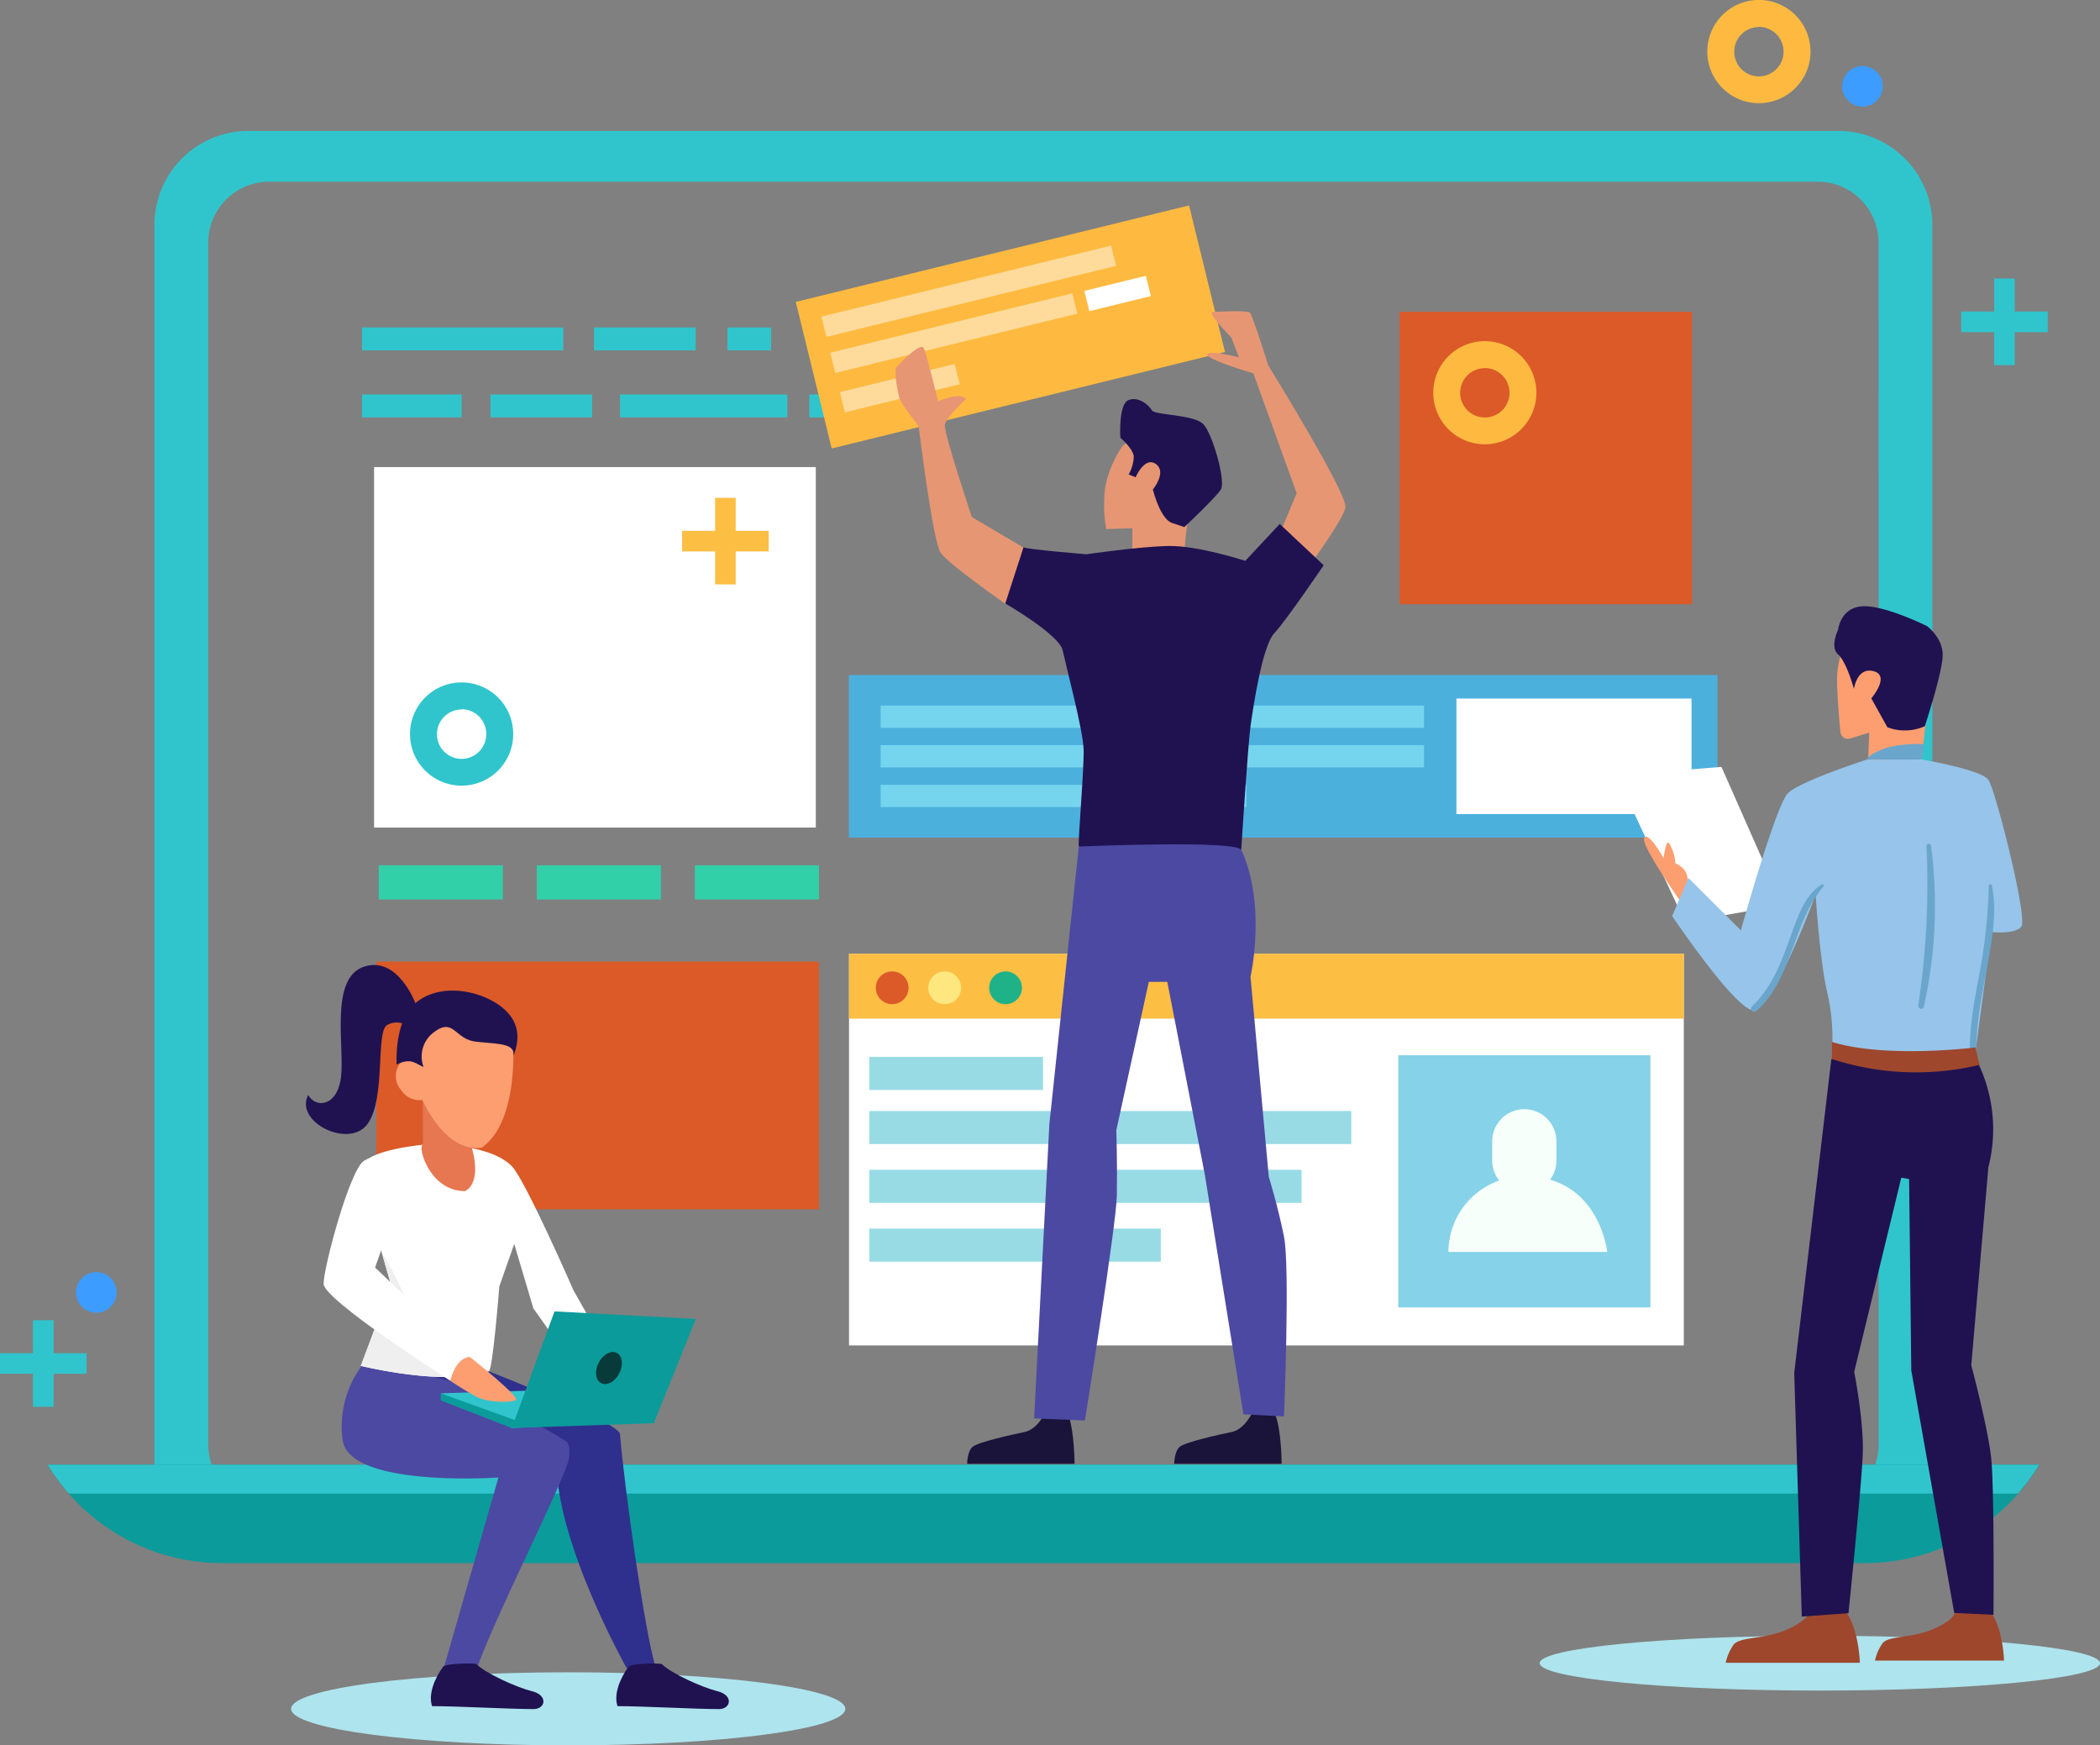 <svg xmlns="http://www.w3.org/2000/svg" viewBox="0 0 413.85 343.9"><rect x="0" y="0" width="413.85" height="343.9" fill="#808080" stroke="none"/><g id="OBJECTS"><path d="M411.55,403.9c0,4-24.45,7.2-54.61,7.2s-54.61-3.22-54.61-7.2,24.45-7.2,54.61-7.2S411.55,399.92,411.55,403.9Z" transform="translate(-244.96 -67.2)" style="fill:#aee4ed"></path><ellipse cx="358.64" cy="327.7" rx="55.21" ry="5.4" style="fill:#aee4ed"></ellipse><polygon points="17.06 266.63 10.56 266.63 10.56 260.13 6.5 260.13 6.5 266.63 0 266.63 0 270.68 6.5 270.68 6.5 277.19 10.56 277.19 10.56 270.68 17.06 270.68 17.06 266.63" style="fill:#30c5cc"></polygon><path d="M267.94,321.86a4,4,0,1,1-4-4A4,4,0,0,1,267.94,321.86Z" transform="translate(-244.96 -67.2)" style="fill:#3d9cff"></path><path d="M607.29,93H293.87a18.53,18.53,0,0,0-18.48,18.48v243.9a18.53,18.53,0,0,0,18.48,18.48H607.29a18.53,18.53,0,0,0,18.48-18.48V111.51A18.53,18.53,0,0,0,607.29,93Zm7.89,258.85a12,12,0,0,1-12,12H298a12,12,0,0,1-12-12V115a12,12,0,0,1,12-12H603.17a12,12,0,0,1,12,12Z" transform="translate(-244.96 -67.2)" style="fill:#30c5cc"></path><path d="M254.35,355.8a40.1,40.1,0,0,0,34.25,19.38h324a40.12,40.12,0,0,0,34.25-19.38Z" transform="translate(-244.96 -67.2)" style="fill:#0b9b9b"></path><path d="M258.54,361.49H642.62a41.08,41.08,0,0,0,4.19-5.69H254.35A41.08,41.08,0,0,0,258.54,361.49Z" transform="translate(-244.96 -67.2)" style="fill:#30c5cc"></path><rect x="74.17" y="189.46" width="87.22" height="48.81" style="fill:#db5a28"></rect><rect x="159.49" y="64.52" width="32.81" height="4.52" style="fill:#30c5cc"></rect><rect x="117.06" y="64.52" width="20.03" height="4.52" style="fill:#30c5cc"></rect><rect x="71.33" y="64.52" width="39.68" height="4.52" style="fill:#30c5cc"></rect><rect x="143.36" y="64.52" width="8.61" height="4.52" style="fill:#30c5cc"></rect><rect x="200.65" y="64.52" width="19.96" height="4.52" style="fill:#30c5cc"></rect><rect x="159.49" y="77.72" width="12.31" height="4.52" style="fill:#30c5cc"></rect><rect x="176.69" y="77.72" width="12.31" height="4.52" style="fill:#30c5cc"></rect><rect x="96.66" y="77.72" width="20.03" height="4.52" style="fill:#30c5cc"></rect><rect x="71.33" y="77.72" width="19.65" height="4.52" style="fill:#30c5cc"></rect><rect x="122.18" y="77.72" width="32.98" height="4.52" style="fill:#30c5cc"></rect><path d="M374.14,395.6c-2.07-6.65-6.1-34.82-7-45.85-.19-2.33-25.85-12.36-25.85-12.36-15-.38-22.76,5.51-22.76,5.51l36.07,12.19c0,16.27,13.87,40.81,13.87,40.81Z" transform="translate(-244.96 -67.2)" style="fill:#2f2f8e"></path><path d="M343.19,358.32l-10.71,37.31L338.6,397c2.67-8.8,18.09-39,18.51-42.55.17-1.52.06-2.7-.51-3.18s-17.86-10.82-22.89-12C327,337.77,317,335.35,317,335.35a20.13,20.13,0,0,0-4.54,15.47C313.56,360.4,343.19,358.32,343.19,358.32Z" transform="translate(-244.96 -67.2)" style="fill:#4c49a2"></path><path d="M328.74,292.71s-11.74,1-12.28,4.25,5.6,23.45,5.6,23.45l-6,15.92s16.93,4.17,25.19,1.06c.78.36,2.11-16.71,2.11-16.71l2.94-8.39L350.07,325l8.54,12,5.6-4.53L358,321.48s-9.63-22-12.19-24.52C341,292.15,328.74,292.71,328.74,292.71Z" transform="translate(-244.96 -67.2)" style="fill:#fff"></path><path d="M338,293.56l-.91-12.07h-8.8v11.27c-1.11.13,1.2,9.13,8.29,9.13C336.62,301.89,339.93,300.69,338,293.56Z" transform="translate(-244.96 -67.2)" style="fill:#e67750"></path><path d="M320.2,314c1,3.64,1.86,6.4,1.86,6.4l-6,15.92s12.88,3.17,21.65,1.92c-.78-.58-11.18-7.58-11.69-10.64C325,321.21,320.2,314,320.2,314Z" transform="translate(-244.96 -67.2)" style="fill:#efefef"></path><path d="M345.88,269.3c-.74-3.1-5.57-4-13.19-3.09-5.18.6-6.35,5.38-6.49,8.92l-.23.05a4.22,4.22,0,0,0-3,4.19,4.08,4.08,0,0,0,1,2.56,4.3,4.3,0,0,0,3.13,2,4.41,4.41,0,0,0,1.09,0c2.16,4.5,6.12,10.09,11.67,9.43C348.07,287.64,345.88,269.3,345.88,269.3Z" transform="translate(-244.96 -67.2)" style="fill:#fd9e71"></path><path d="M328.43,277.43a5.92,5.92,0,0,1,2.11-6.89c3.8-2.85,4.06,1.36,8.06,1.88s8,.19,7.53,2.83c2.42-6-1.08-9.4-5-11.27s-10.05-2.68-14.31.87-3.69,12.1-3.69,12.1C325.94,275.59,326.69,276.69,328.43,277.43Z" transform="translate(-244.96 -67.2)" style="fill:#201251"></path><path d="M326.82,264.85s-3.54-9.5-10.24-7.14-3.68,15.85-4.42,21.73-5,6.13-6.46,3.52c-2.8,5.33,8.17,10.74,11.75,5.62s1.51-18.09,3.8-19.41,4.59.39,4.59.39Z" transform="translate(-244.96 -67.2)" style="fill:#201251"></path><path d="M316.73,295.89c-2.82,1.63-8,21.06-8,24.26s25,19.13,25,19.13,1.16-3.93,3.82-4.73c-.53-.27-18.67-17.6-18.67-17.6l4.8-13.59S323.66,291.89,316.73,295.89Z" transform="translate(-244.96 -67.2)" style="fill:#fff"></path><polygon points="86.85 274.53 112.31 273.75 128.85 279.89 100.86 281.37 86.85 274.53" style="fill:#30c5cc"></polygon><polygon points="100.86 281.37 86.85 275.94 86.85 274.53 101.97 279.99 100.86 281.37" style="fill:#0b9b9b"></polygon><polygon points="100.86 281.37 109.28 258.39 137.12 259.88 128.85 280.42 100.86 281.37" style="fill:#0b9b9b"></polygon><path d="M362.92,335.75c-.83,1.66-.58,3.46.55,4s2.73-.31,3.56-2,.58-3.45-.56-4S363.74,334.1,362.92,335.75Z" transform="translate(-244.96 -67.2)" style="fill:#093a3a"></path><path d="M337.53,334.55s10.14,8,9.07,8.53-5.6.54-8-.8-4.89-3-4.89-3S334.6,334.82,337.53,334.55Z" transform="translate(-244.96 -67.2)" style="fill:#fd9e71"></path><path d="M338.87,395.1c1.8,1.82,7.92,4.58,10.93,5.33,3.24.8,2.67,3.52.31,3.52-4.64,0-15-.58-20-.58-.8-2.41.57-5.61,2.19-7.78C332.76,394.93,338.61,394.84,338.87,395.1Z" transform="translate(-244.96 -67.2)" style="fill:#201251"></path><path d="M375.41,395.1c1.8,1.82,7.92,4.58,10.94,5.33,3.23.8,2.66,3.52.3,3.52-4.64,0-15-.58-20-.58-.8-2.41.58-5.61,2.19-7.78C369.3,394.93,375.15,394.84,375.41,395.1Z" transform="translate(-244.96 -67.2)" style="fill:#201251"></path><rect x="74.64" y="170.49" width="24.46" height="6.74" style="fill:#31d0a8"></rect><rect x="136.93" y="170.49" width="24.46" height="6.74" style="fill:#31d0a8"></rect><rect x="105.79" y="170.49" width="24.46" height="6.74" style="fill:#31d0a8"></rect><rect x="404.17" y="116.78" width="79.8" height="29.73" transform="translate(-263.53 42.34) rotate(-13.78)" style="fill:#feba40"></rect><rect x="406.48" y="122.56" width="58.78" height="4.11" transform="translate(-262.09 40.18) rotate(-13.78)" style="fill:#fedb9b"></rect><rect x="408.36" y="130.81" width="49.11" height="4.11" transform="translate(-264.14 39.72) rotate(-13.78)" style="fill:#fedb9b"></rect><rect x="410.63" y="141.65" width="23.3" height="4.11" transform="translate(-267.03 37.5) rotate(-13.78)" style="fill:#fedb9b"></rect><rect x="458.96" y="123" width="12.48" height="4.11" transform="translate(-261.35 47.18) rotate(-13.78)" style="fill:#fff"></rect><rect x="73.72" y="92.03" width="87.05" height="71.03" style="fill:#fff"></rect><rect x="167.29" y="133" width="171.19" height="32.03" style="fill:#4cb0dd"></rect><rect x="287.02" y="137.64" width="46.33" height="22.76" style="fill:#fff"></rect><rect x="173.55" y="139.02" width="107.08" height="4.39" style="fill:#75d5ef"></rect><rect x="173.55" y="146.82" width="107.08" height="4.39" style="fill:#75d5ef"></rect><rect x="173.55" y="154.63" width="72.09" height="4.39" style="fill:#75d5ef"></rect><rect x="167.32" y="187.91" width="164.51" height="77.19" style="fill:#fff"></rect><rect x="167.32" y="187.91" width="164.51" height="12.8" style="fill:#fdbe44"></rect><rect x="171.31" y="218.91" width="94.99" height="6.51" style="fill:#98dbe5"></rect><rect x="171.31" y="230.49" width="85.19" height="6.52" style="fill:#98dbe5"></rect><rect x="171.31" y="242.08" width="57.45" height="6.52" style="fill:#98dbe5"></rect><rect x="171.31" y="208.24" width="34.24" height="6.52" style="fill:#98dbe5"></rect><rect x="275.56" y="207.92" width="49.69" height="49.69" style="fill:#86d2e8"></rect><path d="M550.44,299.64a6.29,6.29,0,0,0,1.25-3.76v-3.8a6.33,6.33,0,0,0-12.66,0v3.8a6.32,6.32,0,0,0,1.37,3.92,15,15,0,0,0-10,14.08h31.3S560.51,302.56,550.44,299.64Z" transform="translate(-244.96 -67.2)" style="fill:#f6fffa"></path><circle cx="175.82" cy="194.63" r="3.23" style="fill:#db5a28"></circle><circle cx="186.17" cy="194.63" r="3.23" style="fill:#ffe780"></circle><circle cx="198.17" cy="194.63" r="3.23" style="fill:#1fb288"></circle><rect x="275.82" y="61.44" width="57.61" height="57.61" style="fill:#db5a28"></rect><path d="M601.44,384.57s.5,1.52-4.15,3.64-9.55,1.37-10.76,3.15a9.75,9.75,0,0,0-1.48,3.47h26.44s-.2-7.3-3.19-10.54C608.68,385,601.44,384.57,601.44,384.57Z" transform="translate(-244.96 -67.2)" style="fill:#9e472d"></path><path d="M630.24,384.56s.48,1.46-4,3.5-9.18,1.32-10.34,3a9.32,9.32,0,0,0-1.43,3.33h25.43s-.2-7-3.08-10.13C637.2,385,630.24,384.56,630.24,384.56Z" transform="translate(-244.96 -67.2)" style="fill:#9e472d"></path><polygon points="351.27 178.32 332.08 181.7 318.57 152.79 339.25 151.1 351.27 178.32" style="fill:#fff"></polygon><path d="M572.26,242.6h0C572.21,242.63,572.2,242.63,572.26,242.6Z" transform="translate(-244.96 -67.2)" style="fill:#262845"></path><path d="M609.52,191.3S607,196.36,607,201c0,3.25.41,7.94.66,10.46a1.47,1.47,0,0,0,1.89,1.26l3.78-1.17-.21,5.49,10.57-.18,2.3-22.19S617.12,185,609.52,191.3Z" transform="translate(-244.96 -67.2)" style="fill:#fd9e71"></path><path d="M610.32,202.94s.6-4.39,3.91-3.48-.49,5.34-.49,5.34l3.17,5.7a9.71,9.71,0,0,0,7.38-.21s3.52-10.69,3.52-14.07-3.08-5.65-3.08-5.65-8.24-4.12-12.67-3.91-4.86,4.64-4.86,4.64-1.68,3.37,0,4.85S610.32,202.94,610.32,202.94Z" transform="translate(-244.96 -67.2)" style="fill:#201251"></path><path d="M624.15,213.8l-.47,3.06-10.92,0S614.87,213.52,624.15,213.8Z" transform="translate(-244.96 -67.2)" style="fill:#6aa5cc"></path><path d="M577.45,241.09s.77-2.39-2.32-3.8a8.9,8.9,0,0,0-1.26-4c-.65-.64-1.06,3-1.06,3s-3-5.38-3.8-4,6.83,12,7,12.38S577.45,241.09,577.45,241.09Z" transform="translate(-244.96 -67.2)" style="fill:#fd9e71"></path><path d="M605.87,275.83l-7.32,61.89,1.49,48,9.2-.66s2.61-25.23,2.82-31.56-1.69-16-1.69-16l9.28-38.26,1.54.28.43,37.7L630.08,385l7.74.37s.19-24.69-.45-30.81-3.93-18.35-3.93-18.35l3.37-39a30.1,30.1,0,0,0-2.67-21.8C633.37,275.48,605.87,275.83,605.87,275.83Z" transform="translate(-244.96 -67.2)" style="fill:#201251"></path><path d="M612.76,216.9s-13.08,4.22-15.47,6.61-9.25,27-9.25,27L577.7,240.19l-3.2,7.51s12.1,18,15.89,18.57,12.38-22.79,12.38-22.79.78,12.76,2.25,19.13a39.93,39.93,0,0,1,.85,13.22c11.7,2.13,21.66,1.69,28.27-.42l3.28-24.57s4.46.52,5.86-1-5.06-27-6.47-29-13.13-4-13.13-4Z" transform="translate(-244.96 -67.2)" style="fill:#96c4ea"></path><path d="M625.5,233.79c-.07-.5-.9-.38-.88.12A159.58,159.58,0,0,1,623,265.26c-.11.71.94,1,1.09.31A91.3,91.3,0,0,0,625.5,233.79Z" transform="translate(-244.96 -67.2)" style="fill:#6aa5cc"></path><path d="M637.5,241.63c-.07-.36-.61-.26-.61.08a105.43,105.43,0,0,1-2,18.15c-1,5.39-2,10.79-1.65,16.3,0,.78,1.25.79,1.21,0-.26-6.36,1-12.51,2.19-18.73C637.55,252.26,638.55,246.86,637.5,241.63Z" transform="translate(-244.96 -67.2)" style="fill:#6aa5cc"></path><path d="M604,241.44c-3.51,2.23-4.83,6.6-6.18,10.32-1.81,5-3.63,10-7.59,13.74-.59.56.29,1.43.89.89,7.31-6.58,7-17.34,13.2-24.54C604.47,241.64,604.24,241.27,604,241.44Z" transform="translate(-244.96 -67.2)" style="fill:#6aa5cc"></path><path d="M634.28,273.58s-17.72,2.25-28.41-1.12c.28,0,0,3.37,0,3.37A53.63,53.63,0,0,0,635.12,277C635,276.91,634.28,273.58,634.28,273.58Z" transform="translate(-244.96 -67.2)" style="fill:#9e472d"></path><path d="M450.89,345.62s-1.46,3.2-4,3.73-9.2,2-10.27,2.94-1.06,3.33-1.06,3.33h21.16s0-6.41-1.26-9.74C456,345.89,450.89,345.62,450.89,345.62Z" transform="translate(-244.96 -67.2)" style="fill:#1a133a"></path><path d="M491.7,345.62s-1.46,3.2-4,3.73-9.2,2-10.27,2.94-1.06,3.33-1.06,3.33h21.16s0-6.41-1.26-9.74C496.77,345.89,491.7,345.62,491.7,345.62Z" transform="translate(-244.96 -67.2)" style="fill:#1a133a"></path><path d="M489.11,137.6s-5.9-1.51-6.25-.57,9.11,3.74,9.11,3.74l8.53,23.64L497.3,172l5.87,6.4s6.4-8.67,6.94-11.2-15.21-28-15.21-28-3.12-9.92-3.6-10.4-6.11-.18-7.39-.16,3.72,5.08,3.72,5.08Z" transform="translate(-244.96 -67.2)" style="fill:#e79673"></path><path d="M466.17,155.1a21.58,21.58,0,0,0-3.41,8.14,27.52,27.52,0,0,0,.2,8.21l5.16-.18v4.83h10.25a53.57,53.57,0,0,1,.6-5.65c.4-2,3.2-5.81,3.2-5.81l-4.6-13L471,151Z" transform="translate(-244.96 -67.2)" style="fill:#e79673"></path><path d="M468.76,161.24s1.8-4.2,4-2.6-.6,5-.6,5,1.4,5.8,3.8,6.61l2.4.8s6.2-5.81,7.2-7.41-1.6-10.8-3.4-12.8-9.6-1.8-10.2-2.8-2.61-2.8-4.61-2-1.6,7.4-1.6,7.4,2.48,2.13,2.64,3.67a7.6,7.6,0,0,1-1,3.57Z" transform="translate(-244.96 -67.2)" style="fill:#201251"></path><path d="M459.07,176.41s10.23-1.5,16.1-1.63,15.2,2.93,15.2,2.93l6.79-7.27,8.66,8.13s-7.37,10.88-9.74,13.41-4.11,14.41-4.64,18-1.87,24.67-1.87,24.67-6.27,7.47-32-.67c-.26-.26,1.07-15.47.94-19.2s-3.47-16.41-4.14-19.47-11.3-9.21-11.3-9.21-1.31-7.47,3.59-11.07C447.29,175.45,459.07,176.41,459.07,176.41Z" transform="translate(-244.96 -67.2)" style="fill:#201251"></path><path d="M435.29,145.84s-3.87,3.6-4.13,5.07,5.32,18.17,5.32,18.17l10.17,6-3.59,11.07s-11.1-7.73-12.7-10S426,151.17,426,151.17s-3.6-4.53-3.86-5.73-1.11-5.13-.49-5.9,4.75-5,5.35-3.77,2.83,10.5,2.83,10.5S434.36,144.24,435.29,145.84Z" transform="translate(-244.96 -67.2)" style="fill:#e79673"></path><path d="M457.56,234l-5.8,54.68-3,58,10,.4s6.2-38.49,6.3-44.36-.1-12.86-.1-12.86l6.4-29.2H475l7.4,38,7.6,47.22,8,.4s1.2-29.41,0-35.41-3-11.81-3-11.81l-3.6-39.4s3.2-14-1.8-25C488.57,232.66,457.56,234,457.56,234Z" transform="translate(-244.96 -67.2)" style="fill:#4c49a2"></path><polygon points="151.49 104.59 144.99 104.59 144.99 98.09 140.93 98.09 140.93 104.59 134.43 104.59 134.43 108.65 140.93 108.65 140.93 115.15 144.99 115.15 144.99 108.65 151.49 108.65 151.49 104.59" style="fill:#fdbe44"></polygon><path d="M335.93,222A10.17,10.17,0,1,1,346.1,211.8,10.17,10.17,0,0,1,335.93,222Zm0-15a4.86,4.86,0,1,0,4.86,4.86A4.87,4.87,0,0,0,335.93,206.94Z" transform="translate(-244.96 -67.2)" style="fill:#30c5cc"></path><polygon points="403.55 61.38 397.05 61.38 397.05 54.88 392.99 54.88 392.99 61.38 386.49 61.38 386.49 65.44 392.99 65.44 392.99 71.94 397.05 71.94 397.05 65.44 403.55 65.44 403.55 61.38" style="fill:#30c5cc"></polygon><path d="M616,84.21a4,4,0,1,1-4-4A4,4,0,0,1,616,84.21Z" transform="translate(-244.96 -67.2)" style="fill:#3d9cff"></path><path d="M537.58,154.74a10.16,10.16,0,1,1,10.16-10.16A10.18,10.18,0,0,1,537.58,154.74Zm0-15a4.86,4.86,0,1,0,4.86,4.86A4.87,4.87,0,0,0,537.58,139.72Z" transform="translate(-244.96 -67.2)" style="fill:#feba40"></path><path d="M591.59,87.53a10.17,10.17,0,1,1,10.17-10.17A10.18,10.18,0,0,1,591.59,87.53Zm0-15a4.86,4.86,0,1,0,4.86,4.86A4.87,4.87,0,0,0,591.59,72.5Z" transform="translate(-244.96 -67.2)" style="fill:#feba40"></path></g></svg>